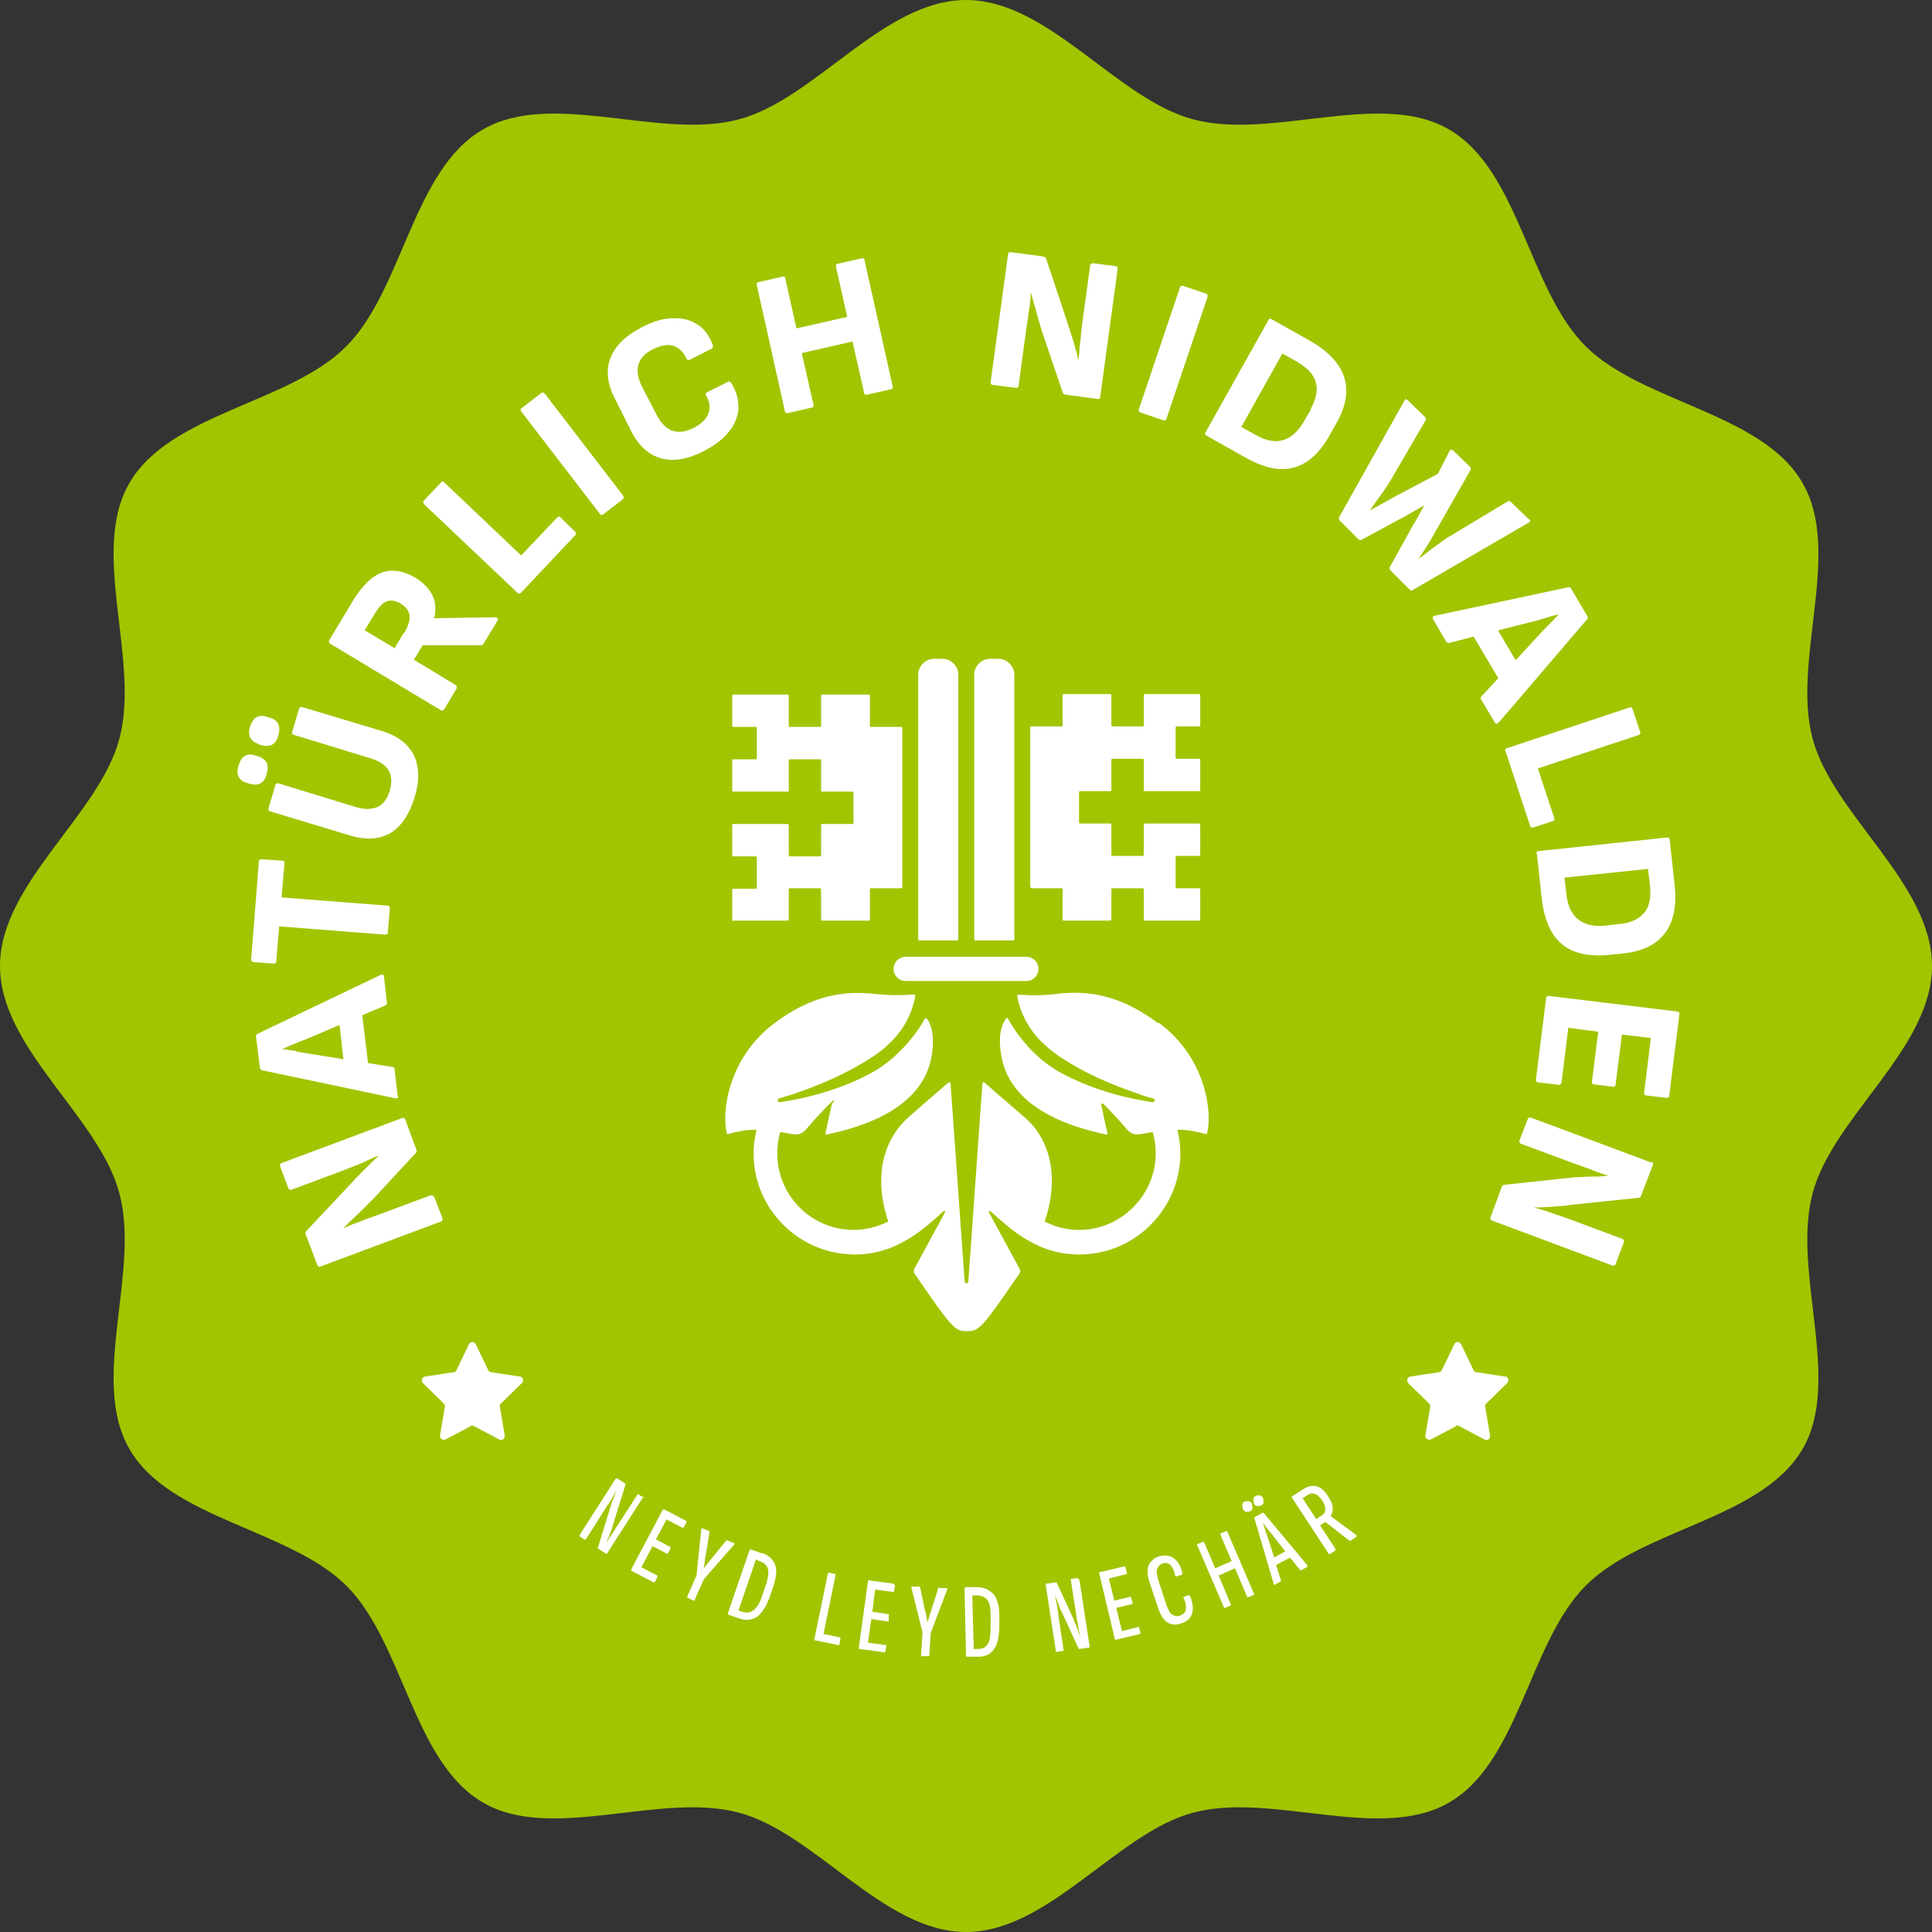 <?xml version="1.0" encoding="UTF-8"?>
<svg xmlns="http://www.w3.org/2000/svg" xmlns:xlink="http://www.w3.org/1999/xlink" id="Livello_1" width="141.1mm" height="141.1mm" version="1.1" viewBox="0 0 400 400">
  <rect x="0" y="0" width="400" height="400" fill="#333333" stroke="none"/>
  <defs>
    <style>
      .st0 {
        fill: none;
      }

      .st1 {
        fill: #fff;
      }

      .st2 {
        fill: #a1c500;
      }

      .st3 {
        clip-path: url(#clippath);
      }
    </style>
    <clipPath id="clippath">
      <rect class="st0" width="400" height="400"></rect>
    </clipPath>
  </defs>
  <g class="st3">
    <path class="st2" d="M400,200c0,17.1-20.5,31.2-24.7,47-4.4,16.3,6.2,38.8-2.1,53-8.4,14.5-33.2,16.5-44.9,28.3-11.7,11.7-13.8,36.6-28.3,44.9-14.3,8.3-36.8-2.3-53,2.1-15.7,4.2-29.9,24.7-47,24.7s-31.2-20.5-47-24.7c-16.3-4.4-38.8,6.2-53-2.1-14.5-8.4-16.5-33.2-28.3-44.9-11.7-11.7-36.6-13.8-44.9-28.3-8.3-14.3,2.3-36.7-2.1-53C20.5,231.2,0,217.1,0,200s20.5-31.2,24.7-47c4.4-16.3-6.2-38.8,2.1-53,8.4-14.5,33.2-16.5,44.9-28.3,11.7-11.7,13.8-36.6,28.3-44.9,14.3-8.3,36.8,2.3,53-2.1C168.8,20.5,182.9,0,200,0s31.2,20.5,47,24.7c16.3,4.4,38.8-6.2,53,2.1,14.5,8.4,16.5,33.2,28.3,44.9s36.6,13.8,44.9,28.3c8.3,14.3-2.3,36.8,2.1,53,4.2,15.7,24.7,29.9,24.7,47"></path>
    <path class="st1" d="M301.6,295.2l-5.3,2.8c-.6.3-1.3-.2-1.2-.8l1-5.9c0-.3,0-.5-.2-.7l-4.3-4.2c-.5-.5-.2-1.3.4-1.4l5.9-.9c.3,0,.5-.2.6-.4l2.6-5.4c.3-.6,1.1-.6,1.4,0l2.6,5.4c.1.2.3.4.6.4l5.9.9c.7,0,.9.9.4,1.4l-4.3,4.2c-.2.2-.3.4-.2.7l1,5.9c.1.7-.6,1.2-1.2.8l-5.3-2.8c-.2-.1-.5-.1-.7,0"></path>
    <path class="st1" d="M97.6,295.2l-5.3,2.8c-.6.3-1.3-.2-1.2-.8l1-5.9c0-.3,0-.5-.2-.7l-4.3-4.2c-.5-.5-.2-1.3.4-1.4l5.9-.9c.3,0,.5-.2.6-.4l2.6-5.4c.3-.6,1.1-.6,1.4,0l2.6,5.4c.1.2.3.4.6.4l5.9.9c.7,0,.9.9.4,1.4l-4.3,4.2c-.2.2-.3.4-.2.7l1,5.9c.1.7-.6,1.2-1.2.8l-5.3-2.8c-.2-.1-.5-.1-.7,0"></path>
    <path class="st1" d="M185,200.6h0c0,1.4,1.1,2.5,2.5,2.5h25c1.4,0,2.5-1.1,2.5-2.5s-1.1-2.5-2.5-2.5h-25c-1.4,0-2.5,1.1-2.5,2.5"></path>
    <path class="st1" d="M190.2,194.7h8c0,0,.2,0,.2-.2v-54.8c0-1.8-1.5-3.3-3.3-3.3h-1.7c-1.8,0-3.3,1.5-3.3,3.3v54.8c0,0,0,.2.2.2"></path>
    <path class="st1" d="M201.8,194.7h8c0,0,.2,0,.2-.2v-54.8c0-1.8-1.5-3.3-3.3-3.3h-1.7c-1.8,0-3.3,1.5-3.3,3.3v54.8c0,0,0,.2.2.2"></path>
    <path class="st1" d="M151.8,190.6h11.3c0,0,.2,0,.2-.2v-6.3c0,0,0-.2.2-.2h6.3c0,0,.2,0,.2.2v6.3c0,0,0,.2.2.2h9.7c0,0,.2,0,.2-.2v-6.3c0,0,0-.2.2-.2h6.3c0,0,.2,0,.2-.2v-33c0,0,0-.2-.2-.2h-6.3c0,0-.2,0-.2-.2v-6.3c0,0,0-.2-.2-.2h-9.7c0,0-.2,0-.2.2v6.3c0,0,0,.2-.2.2h-6.3c0,0-.2,0-.2-.2v-6.3c0,0,0-.2-.2-.2h-11.3c0,0-.2,0-.2.2v6.3c0,0,0,.2.2.2h4.7c0,0,.2,0,.2.2v6.3c0,0,0,.2-.2.2h-4.7c0,0-.2,0-.2.2v6.3c0,0,0,.2.2.2h11.3c0,0,.2,0,.2-.2v-6.3c0,0,0-.2.2-.2h6.3c0,0,.2,0,.2.2v6.3c0,0,0,.2.2.2h6.3c0,0,.2,0,.2.2v6.3c0,0,0,.2-.2.2h-6.3c0,0-.2,0-.2.2v6.3c0,0,0,.2-.2.2h-6.3c0,0-.2,0-.2-.2v-6.3c0,0,0-.2-.2-.2h-11.3c0,0-.2,0-.2.2v6.3c0,0,0,.2.2.2h4.7c0,0,.2,0,.2.2v6.3c0,0,0,.2-.2.2h-4.7c0,0-.2,0-.2.2v6.3c0,0,0,.2.2.2"></path>
    <path class="st1" d="M213.5,183.9h6.3c0,0,.2,0,.2.2v6.3c0,0,0,.2.2.2h9.7c0,0,.2,0,.2-.2v-6.3c0,0,0-.2.2-.2h6.3c0,0,.2,0,.2.2v6.3c0,0,0,.2.2.2h11.3c0,0,.2,0,.2-.2v-6.3c0,0,0-.2-.2-.2h-4.7c0,0-.2,0-.2-.2v-6.3c0,0,0-.2.2-.2h4.7c0,0,.2,0,.2-.2v-6.3c0,0,0-.2-.2-.2h-11.3c0,0-.2,0-.2.2v6.3c0,0,0,.2-.2.2h-6.3c0,0-.2,0-.2-.2v-6.3c0,0,0-.2-.2-.2h-6.3c0,0-.2,0-.2-.2v-6.3c0,0,0-.2.2-.2h6.3c0,0,.2,0,.2-.2v-6.3c0,0,0-.2.2-.2h6.3c0,0,.2,0,.2.2v6.3c0,0,0,.2.2.2h11.3c0,0,.2,0,.2-.2v-6.3c0,0,0-.2-.2-.2h-4.7c0,0-.2,0-.2-.2v-6.3c0,0,0-.2.2-.2h4.7c0,0,.2,0,.2-.2v-6.3c0,0,0-.2-.2-.2h-11.3c0,0-.2,0-.2.2v6.3c0,0,0,.2-.2.2h-6.3c0,0-.2,0-.2-.2v-6.3c0,0,0-.2-.2-.2h-9.7c0,0-.2,0-.2.2v6.3c0,0,0,.2-.2.2h-6.3c0,0-.2,0-.2.2v33c0,0,0,.2.2.2"></path>
    <path class="st1" d="M239.7,211.8c-10-7.5-17.7-6.4-22.1-5.9-3.5.3-5.8.1-6.7,0-.2,0-.3.1-.3.3,1,5.6,4.4,9.7,9.3,12.9,4.9,3.2,10.3,5.5,15.9,7.4,1,.4,2,.7,2.9.9.6.2.4.9-.1.8-3.9-.6-11.3-2-18.8-6-6.6-3.5-10.3-9.8-11.1-11.3,0-.2-.3-.2-.4,0-.5.6-1.6,2.5-1.2,6.1.4,4.7,2.8,13.9,22,17.9.1,0,.2,0,.2-.2-.5-2.1-.8-3.6-1.3-6,0-.2.3-.3.4-.2,1.7,1.7,3.3,3.4,4.8,5.2.9,1.1,1.8,1.3,3,1.1.8-.1,1.5-.3,2.3-.4,0,0,.2,0,.2.1.5,1.8.7,3.8.5,5.9-.8,7.6-7.1,13.7-14.7,14.2-3,.2-5.7-.4-8.2-1.7,3.6-10.8,0-18.1-4.2-21.6-4.3-3.7-7.3-6.3-8.3-7.2-.2-.1-.4,0-.4.2-.3,3.8-2,28.4-2.9,40.8,0,.6-.4.6-.4.6,0,0-.4,0-.4-.6-.9-12.4-2.6-37-2.9-40.8,0-.2-.3-.3-.4-.2-1,.9-4,3.4-8.3,7.2-4.1,3.6-7.8,10.8-4.2,21.6-2.4,1.2-5.2,1.9-8.2,1.7-7.7-.5-13.9-6.5-14.7-14.2-.2-2.1,0-4,.5-5.9,0,0,.1-.1.2-.1.8.1,1.5.3,2.3.4,1.2.2,2.1,0,3-1.1,1.5-1.8,3.1-3.5,4.8-5.2s.5,0,.4.2c-.5,2.4-.9,3.9-1.3,6,0,.1,0,.2.2.2,19.3-4,21.6-13.2,22-17.9.3-3.7-.7-5.5-1.2-6.1-.1-.1-.3-.1-.4,0-.8,1.5-4.6,7.7-11.2,11.3-7.5,4-14.9,5.4-18.8,6-.6,0-.7-.6-.1-.8.8-.2,1.8-.6,2.9-.9,5.6-1.9,10.9-4.2,15.9-7.4,4.9-3.1,8.3-7.3,9.3-12.9,0-.2-.1-.3-.3-.3-.8,0-3.1.3-6.7,0-4.5-.4-12.1-1.6-22.1,5.9-9.9,7.4-11,18.8-9.9,22.9,0,0,.1.1.2.1,2.2-.6,3.9-.9,5.7-.9.1,0,.2.1.2.2-.5,2.1-.7,4.2-.5,6.5.9,10.4,9.4,18.6,19.9,19.1,4.1.2,7.9-.8,11.2-2.7,0,0,0,0,0,0,.8-.4,1.9-1.1,3-1.9,2.5-1.8,5.1-4.3,5.1-4.3.2-.2.5,0,.3.3l-6.3,11.6c-.1.3-.1.6,0,.9.1.2.3.4.4.6,7.6,11.1,8.1,11.4,10.5,11.4s2.9-.3,10.5-11.4c.1-.2.3-.4.4-.6.2-.3.2-.6,0-.9l-6.3-11.6c-.2-.3.1-.5.3-.3,0,0,2.6,2.4,5.1,4.3,1.1.8,2.2,1.5,3,1.9,0,0,0,0,0,0,3.3,1.9,7.1,2.9,11.2,2.7,10.4-.4,19-8.7,19.9-19.1.2-2.3,0-4.4-.5-6.5,0-.1,0-.2.2-.2,1.8,0,3.5.3,5.7.9,0,0,.2,0,.2-.1,1.1-4.1,0-15.5-9.9-22.9"></path>
    <path class="st1" d="M89.8,247.8c-.1-.3-.4-.4-.7-.3l-10.5,3.9c-.8.3-1.6.6-2.5.9-.9.3-1.7.7-2.6,1-.9.3-1.7.7-2.4,1h0c.6-.7,1.3-1.3,2-2,.7-.7,1.4-1.3,2.1-2,.7-.7,1.4-1.4,2-2l8.9-9.6c.2-.2.2-.4.1-.7l-2.3-6.2c-.1-.3-.4-.5-.7-.3l-24.9,9.3c-.3.1-.4.4-.3.7l1.7,4.5c.1.3.4.4.7.3l11-4.1c.7-.3,1.5-.6,2.3-.9.8-.3,1.7-.7,2.5-1.1.8-.4,1.6-.7,2.3-1h0c-.6.6-1.2,1.1-1.8,1.7-.6.6-1.3,1.3-2,2-.7.7-1.4,1.4-2,2.1l-9.3,9.9c-.2.2-.2.5-.1.7l2.4,6.3c.1.3.4.5.7.3l24.9-9.3c.3-.1.4-.4.3-.7l-1.7-4.4Z"></path>
    <path class="st1" d="M61.4,217.6c-1-.1-2-.3-3-.4h0c.9-.4,1.9-.8,2.8-1.2.9-.4,1.9-.7,2.8-1.1l6.3-2.7.8,7.1-6.8-1.1c-1-.2-2-.3-3-.5M82.3,226.7l-.6-5.3c0-.3-.2-.5-.5-.5l-5-.8-1.2-9.9,4.7-2c.3-.1.4-.3.4-.6l-.6-5.4c0-.4-.3-.5-.6-.4l-25.5,12.2c-.3.1-.4.3-.4.6l.8,6.4c0,.3.2.5.5.6l27.6,5.8c.4,0,.6-.1.5-.5"></path>
    <path class="st1" d="M57.2,198.9l.6-7.1,21.9,1.7c.4,0,.6-.1.6-.5l.4-4.9c0-.4-.1-.6-.5-.6l-21.9-1.7.6-7.1c0-.3-.1-.5-.5-.5l-4.2-.3c-.4,0-.6.1-.6.5l-1.6,20.2c0,.3.1.5.5.6l4.2.3c.3,0,.5-.1.5-.5"></path>
    <path class="st1" d="M60.7,152.1l16,4.9c1.7.5,3,1.3,3.7,2.4.7,1.1.8,2.5.3,4.3-.5,1.7-1.4,2.9-2.6,3.4-1.2.5-2.7.5-4.4,0l-16-4.9c-.3-.1-.6,0-.7.4l-1.4,4.7c-.1.4,0,.6.4.7l16.2,4.9c3.5,1.1,6.3.9,8.6-.4,2.2-1.3,3.9-3.8,5-7.3,1.1-3.5,1-6.5-.1-8.8-1.2-2.4-3.4-4.1-6.8-5.1l-16.3-4.9c-.3-.1-.6,0-.7.4l-1.4,4.7c-.1.3,0,.6.4.7"></path>
    <path class="st1" d="M53.9,162.2c.6-.3,1.1-1,1.3-1.9.3-1,.3-1.8,0-2.4-.3-.6-.9-1-1.7-1.3l-.7-.2c-.8-.3-1.6-.2-2.1.1-.6.3-1,1-1.3,2-.3.9-.3,1.7,0,2.3.3.6.9,1.1,1.7,1.3l.7.2c.8.2,1.5.2,2.1-.1"></path>
    <path class="st1" d="M53.5,154.1l.7.2c.8.2,1.5.2,2.1-.1.6-.3,1.1-1,1.3-1.9.3-.9.3-1.7,0-2.4-.3-.6-.9-1.1-1.7-1.3l-.7-.2c-.8-.3-1.6-.2-2.1.1-.6.3-1,1-1.3,1.9-.3.9-.3,1.7,0,2.3.3.6.9,1.1,1.7,1.3"></path>
    <path class="st1" d="M83.6,131l-1.9,3.2-6.2-3.7,2-3.3c.9-1.5,1.7-2.4,2.6-2.7.8-.3,1.8-.2,2.9.5,1.1.7,1.7,1.5,1.8,2.5.1,1-.3,2.2-1.2,3.7M102.6,127.8l-12.7.2h0c.4-1.8.3-3.4-.4-4.8-.7-1.4-1.9-2.6-3.5-3.6-2.4-1.4-4.7-1.8-6.8-1.1-2.1.7-4.2,2.7-6.2,6l-4.8,8c-.2.3-.1.6.2.8l22.8,13.7c.3.2.6.1.8-.2l2.5-4.2c.2-.3.1-.6-.2-.8l-8.6-5.2,1.8-3h11.9c.3,0,.5,0,.7-.3l2.9-4.8c.1-.2.1-.4,0-.5,0-.1-.2-.2-.4-.2"></path>
    <path class="st1" d="M116.1,107.1c-.2-.2-.5-.2-.7,0l-7.5,7.9-15.9-15.1c-.3-.3-.5-.3-.7,0l-3.5,3.7c-.3.3-.2.5,0,.8l19.3,18.3c.3.3.5.2.8,0l11.2-11.9c.2-.2.2-.5,0-.7l-3-2.9Z"></path>
    <path class="st1" d="M112.7,81.5c-.2-.3-.5-.3-.8,0l-3.9,3c-.3.2-.3.5,0,.8l16.2,21.1c.2.3.5.3.8,0l3.9-3c.3-.2.3-.5.1-.8l-16.2-21.1Z"></path>
    <path class="st1" d="M150.8,79l-4.4,2.2c-.3.2-.4.4-.2.7.7,1.2.9,2.4.5,3.6-.4,1.2-1.4,2.2-3.1,3.1-1.6.8-3,1-4.3.6-1.3-.4-2.4-1.5-3.3-3.2l-3.1-6c-.9-1.8-1.1-3.3-.7-4.6.4-1.3,1.4-2.3,3-3.1,1.7-.8,3.1-1.1,4.2-.7,1.2.4,2.1,1.3,2.7,2.6.1.3.4.4.7.3l4.5-2.3c.2,0,.2-.2.3-.3,0-.2,0-.3,0-.4-.7-1.9-1.7-3.4-3.2-4.3-1.5-1-3.2-1.4-5.2-1.3-2,0-4.1.7-6.4,1.9-3.3,1.7-5.4,3.8-6.4,6.3-1,2.5-.7,5.4,1,8.6l3.2,6.4c1.6,3.2,3.7,5.1,6.3,5.8,2.6.7,5.5.2,8.8-1.5,2.3-1.2,4-2.5,5.2-4,1.2-1.5,1.9-3.2,2-4.9,0-1.7-.4-3.5-1.5-5.2-.2-.3-.5-.4-.8-.3"></path>
    <path class="st1" d="M179,53.9c0-.4-.3-.5-.7-.4l-4.8,1.1c-.4,0-.5.3-.4.7l2.3,10.3-10.5,2.4-2.3-10.3c0-.4-.3-.5-.7-.4l-4.8,1.1c-.4,0-.5.3-.4.7l5.8,26c0,.4.3.5.7.4l4.8-1.1c.4,0,.5-.3.4-.7l-2.4-10.6,10.5-2.4,2.4,10.6c0,.4.3.5.7.4l4.8-1.1c.4,0,.5-.3.4-.7l-5.8-26Z"></path>
    <path class="st1" d="M231,55.1l-4.7-.6c-.3,0-.5.1-.6.5l-1.6,11.7c-.1.7-.2,1.5-.3,2.5,0,.9-.2,1.8-.3,2.7,0,.9-.1,1.8-.2,2.5h-.1c-.1-.7-.3-1.5-.6-2.4-.2-.9-.5-1.8-.8-2.7-.3-.9-.6-1.9-.9-2.8l-4.3-12.9c-.1-.3-.3-.4-.6-.5l-6.7-.9c-.4,0-.6.1-.6.5l-3.6,26.4c0,.4.1.6.5.6l4.7.6c.4,0,.6-.1.6-.5l1.5-11.1c.1-.8.2-1.7.4-2.6.1-.9.2-1.8.4-2.8.1-.9.2-1.8.2-2.6h.1c.2.8.4,1.7.7,2.6.3.9.5,1.9.8,2.8.3,1,.5,1.9.8,2.7l4.2,12.4c0,.3.3.4.6.5l6.6.9c.4,0,.6-.1.6-.5l3.6-26.4c0-.4-.1-.6-.5-.6"></path>
    <path class="st1" d="M249.7,60.8l-4.7-1.6c-.3-.1-.6,0-.7.3l-8.5,25.2c-.1.3,0,.6.3.7l4.7,1.6c.3.1.6,0,.7-.3l8.5-25.2c.1-.3,0-.6-.3-.7"></path>
    <path class="st1" d="M271.4,84.8l-1.3,2.2c-1.2,2.2-2.7,3.6-4.4,4.1-1.7.5-3.6.2-5.8-1.1l-2.9-1.6,8.5-15.2,2.9,1.6c2.2,1.3,3.6,2.7,4,4.3.5,1.6.1,3.5-1,5.5M278.3,78.1c-.9-2.8-3.2-5.3-7-7.5l-8-4.5c-.3-.2-.6-.1-.7.2l-13,23.2c-.2.3-.1.6.2.7l8,4.5c3.9,2.2,7.2,2.9,10.1,2.1,2.9-.8,5.4-3.1,7.4-6.7l1.4-2.5c2-3.5,2.5-6.7,1.6-9.5"></path>
    <path class="st1" d="M316.4,107.4l-3.6-3.5c-.2-.2-.5-.2-.8,0l-11.8,7.1c-.7.4-1.4.9-2.2,1.5-.8.6-1.6,1.1-2.3,1.7-.8.6-1.4,1.1-2,1.5h0c.6-.9,1.2-1.8,1.7-2.6.6-.9,1.1-1.8,1.6-2.7l7.4-13c.2-.3.1-.5,0-.7l-3.5-3.4c-.1-.1-.3-.2-.4-.2-.1,0-.3,0-.4.3l-2.4,4.7-8.7,4.6c-.9.5-1.8,1-2.7,1.5-.9.5-1.8,1-2.7,1.5h0c.4-.6.9-1.3,1.4-2,.5-.7,1-1.4,1.6-2.2.5-.8,1-1.5,1.4-2.2l7.1-12.2c.2-.3.1-.5,0-.7l-3.6-3.5c-.3-.3-.6-.3-.7,0l-13.5,24.1c-.2.3-.1.5,0,.7l3.9,3.9c.2.2.5.3.8.1l7.4-4c1-.5,2-1.1,2.9-1.6.9-.5,1.7-1,2.6-1.5h0c-.5.9-1,1.8-1.5,2.7-.5.9-1.1,1.8-1.6,2.8l-4,7.2c-.2.3-.1.5,0,.7l4.1,4.1c.2.2.5.2.7,0l23.9-13.9c.4-.2.4-.5,0-.8"></path>
    <path class="st1" d="M310.2,130.5l6.7-1.7c1-.2,1.9-.5,2.9-.8,1-.3,1.9-.6,2.9-.8h0c-.7.8-1.4,1.5-2.1,2.2-.7.7-1.4,1.4-2.1,2.2l-4.7,5.1-3.6-6.1ZM310.3,149.6l18.3-21.4c.2-.2.2-.5,0-.7l-3.3-5.6c-.2-.3-.4-.4-.7-.3l-27.6,5.9c-.4.1-.5.3-.3.7l2.7,4.6c.2.3.4.4.7.3l5-1.3,5.1,8.6-3.5,3.8c-.2.2-.2.5,0,.7l2.8,4.7c.2.3.4.4.7,0"></path>
    <path class="st1" d="M311.7,155.5l5.1,15.5c.1.3.3.4.7.3l4-1.3c.3-.1.4-.3.3-.6l-3.4-10.3,20.8-6.9c.3-.1.5-.3.4-.6l-1.6-4.8c-.1-.3-.3-.5-.7-.3l-25.3,8.4c-.3.1-.5.3-.3.7"></path>
    <path class="st1" d="M341.2,179.9l.4,3.3c.3,2.6-.1,4.5-1.2,5.8-1.1,1.3-2.8,2.1-5.1,2.3l-2.6.3c-2.5.3-4.5-.1-5.9-1.2-1.4-1.1-2.3-2.9-2.5-5.4l-.4-3.3,17.3-1.8ZM318.2,176.8l1,9.2c.5,4.4,1.9,7.6,4.2,9.5,2.3,1.9,5.6,2.6,9.8,2.2l2.8-.3c4-.4,6.9-1.8,8.7-4.2,1.8-2.3,2.5-5.7,2-10.1l-1-9.2c0-.4-.2-.5-.6-.5l-26.5,2.8c-.4,0-.5.2-.5.6"></path>
    <path class="st1" d="M347.1,209.4l-26.4-3.2c-.4,0-.6.1-.6.5l-2.1,16.8c0,.4.1.6.5.6l4.2.5c.3,0,.5-.1.6-.5l1.4-11.3,6.2.8-1.3,10.3c0,.4.1.6.4.6l3.9.5c.4,0,.6-.1.6-.5l1.3-10.3,6,.7-1.4,11.3c0,.4.1.6.4.6l4.2.5c.4,0,.6-.1.6-.5l2.1-16.8c0-.4-.1-.6-.5-.6"></path>
    <path class="st1" d="M341.9,240.7l-24.9-9.3c-.3-.1-.6,0-.7.3l-1.7,4.4c-.1.3,0,.6.3.7l10.5,3.9c.8.3,1.6.6,2.5.9.9.3,1.7.6,2.6,1,.9.3,1.7.6,2.5.8h0c-.8.1-1.7.2-2.7.2-1,0-1.9,0-2.9.1-1,0-1.9.1-2.9.2l-13,1.4c-.3,0-.5.2-.6.5l-2.3,6.2c-.1.3,0,.6.3.7l24.9,9.3c.3.1.6,0,.7-.3l1.7-4.5c.1-.3,0-.5-.3-.7l-11-4.1c-.7-.3-1.5-.5-2.3-.8-.9-.3-1.7-.6-2.6-.9-.9-.3-1.7-.5-2.4-.7h0c.7,0,1.6,0,2.4-.1.9,0,1.8-.1,2.8-.2,1,0,2-.2,2.9-.3l13.5-1.4c.3,0,.5-.2.6-.5l2.4-6.3c.1-.3,0-.6-.3-.7"></path>
    <path class="st1" d="M133.3,310.1l-1.1-.7c0,0-.2,0-.2,0l-4.2,6.5c-.2.2-.3.5-.5.8-.2.3-.4.6-.6.9-.2.3-.4.6-.6.9-.2.3-.3.6-.5.8h0c.1-.4.3-.8.5-1.2.2-.5.3-.9.5-1.4.2-.5.3-.9.4-1.3l2.5-8c0,0,0-.2,0-.2l-1.7-1.1c0,0-.2,0-.3,0l-7.5,11.7c0,.1,0,.2,0,.3l1.1.7c0,0,.2,0,.2-.1l4-6.3c.2-.4.5-.8.8-1.2.3-.5.6-.9.8-1.4.3-.4.5-.9.7-1.2h0c-.2.6-.4,1.2-.7,1.9-.3.7-.5,1.4-.7,2.1l-2.4,7.8c0,0,0,.2,0,.2l1.7,1.1c0,0,.2,0,.2-.1l7.5-11.7c0-.1,0-.2,0-.3"></path>
    <path class="st1" d="M137.5,312.5c-.1,0-.2,0-.3.1l-6.5,12.3c0,.1,0,.2,0,.3l4.6,2.4c.1,0,.2,0,.3-.1l.5-1c0-.1,0-.2,0-.3l-3.3-1.7,2.3-4.4,3,1.6c0,0,.2,0,.2-.1l.5-1c0-.1,0-.2,0-.3l-3-1.6,2.2-4.1,3.3,1.7c.1,0,.2,0,.3-.1l.5-1c0-.1,0-.2,0-.3l-4.6-2.4Z"></path>
    <path class="st1" d="M152,319.5l-1.4-.6c0,0-.1,0-.2,0l-3.1,3.8c-.3.3-.5.7-.8,1-.3.3-.5.7-.8,1h0c0-.4.2-.9.2-1.3,0-.4.1-.9.2-1.3l.8-4.9c0,0,0-.1-.1-.2l-1.4-.6c-.1,0-.2,0-.2.2l-1,9.6-1.9,4.3c0,.1,0,.2,0,.3l1.3.6c0,0,.1,0,.2-.1l1.9-4.3,6.3-7.2c.1-.1.1-.2,0-.3"></path>
    <path class="st1" d="M158.6,328l-.7,2.1c-.5,1.6-1.1,2.6-1.8,3.2s-1.5.7-2.4.4l-.8-.3,3.6-10.5.7.3c1,.3,1.6.9,1.8,1.7.2.8,0,1.9-.4,3.2M157.7,321.6l-2.2-.8c-.1,0-.2,0-.3.1l-4.5,13.1c0,.1,0,.2.1.3l2.3.8c1.4.5,2.6.3,3.7-.4,1-.8,1.9-2.2,2.6-4.2l.7-2c.6-1.9.8-3.4.4-4.5-.4-1.1-1.3-2-2.8-2.5"></path>
    <path class="st1" d="M173.9,339l-3.4-.7,2.5-12.2c0-.1,0-.2-.1-.2l-1.3-.3c-.1,0-.2,0-.2.2l-2.8,13.6c0,.1,0,.2.1.2l4.9,1c.1,0,.2,0,.2-.2l.2-1.1c0-.1,0-.2-.1-.3"></path>
    <path class="st1" d="M185.1,327.9l-5.2-.7c-.1,0-.2,0-.2.2l-1.9,13.8c0,.1,0,.2.2.2l5.1.7c.1,0,.2,0,.2-.2l.2-1.1c0-.1,0-.2-.1-.2l-3.7-.5.7-4.9,3.4.5c.1,0,.2,0,.2-.2v-1.1c.2-.1.1-.2,0-.2l-3.4-.5.6-4.6,3.7.5c.1,0,.2,0,.2-.2l.2-1.1c0-.1,0-.2-.1-.2"></path>
    <path class="st1" d="M194.5,328.6c0,0-.1,0-.2.1l-1.5,4.7c-.1.4-.3.8-.4,1.3-.1.4-.3.8-.4,1.3h0c0-.4-.1-.9-.2-1.3,0-.4-.2-.9-.3-1.3l-1-4.8c0,0,0-.1-.2-.1h-1.5c-.1,0-.2,0-.1.2l2.3,9.3-.3,4.7c0,.1,0,.2.2.2h1.4c0,0,.1,0,.1-.1l.3-4.7,3.4-9c0-.2,0-.3-.1-.3h-1.5Z"></path>
    <path class="st1" d="M204.6,340.2c-.4.8-1.1,1.2-2.1,1.2h-.9s-.3-11.1-.3-11.1h.8c1,0,1.8.3,2.3.9.5.7.7,1.7.7,3.2v2.2c0,1.6-.1,2.9-.5,3.6M205.6,330c-.8-.9-1.9-1.4-3.4-1.4h-2.3c-.1,0-.2.1-.2.3l.3,13.9c0,.1,0,.2.2.2h2.4c1.5,0,2.6-.6,3.3-1.7.7-1.1,1-2.7,1-4.9v-2.1c0-2-.5-3.4-1.3-4.4"></path>
    <path class="st1" d="M223.1,326.7l-1.3.2c-.1,0-.1,0-.1.2l1.2,7.7c0,.3,0,.6.2,1,0,.4.1.7.2,1.1,0,.4.1.7.2,1.1,0,.4.1.7.2,1h0c-.1-.3-.3-.7-.4-1.2-.2-.5-.4-.9-.5-1.3-.2-.4-.4-.8-.5-1.2l-3.5-7.6c0,0,0-.1-.2-.1l-2,.3c-.1,0-.2,0-.1.2l2.1,13.7c0,.1,0,.2.2.2l1.3-.2c.1,0,.1,0,.1-.2l-1.1-7.3c0-.4-.1-.9-.2-1.4,0-.5-.2-1-.3-1.6,0-.5-.2-1-.3-1.4h0c.2.6.5,1.2.7,1.9.3.7.5,1.4.9,2.1l3.4,7.4c0,0,.1.1.2.1l2-.3c0,0,.1,0,.1-.2l-2.1-13.7c0-.1,0-.2-.2-.2"></path>
    <path class="st1" d="M235.9,336.8l-3.6.9-1.2-4.8,3.3-.8c0,0,.1,0,.1-.2l-.3-1.1c0-.1-.1-.2-.2-.2l-3.3.8-1.1-4.6,3.6-.9c.1,0,.2-.1.1-.3l-.3-1.1c0-.1-.1-.2-.2-.2l-5.1,1.2c-.1,0-.2.1-.1.3l3.2,13.5c0,.1.1.2.2.2l5-1.2c.1,0,.2-.1.1-.3l-.3-1.1c0-.1-.1-.2-.2-.2"></path>
    <path class="st1" d="M246.3,330.2l-1.2.4c-.1,0-.2.1,0,.3.4.9.5,1.7.4,2.3,0,.6-.5,1-1.2,1.3-.6.2-1.1.1-1.6-.2-.5-.3-.8-1-1.2-2l-1.7-5.2c-.3-1-.4-1.7-.2-2.3.2-.5.5-.9,1.1-1.1.6-.2,1.2-.1,1.6.3.4.4.8,1.1,1,2.2,0,.2.1.2.2.2l1.3-.4c0,0,0-.1,0-.2-.2-1-.5-1.8-1-2.4-.4-.6-1-1-1.6-1.2-.6-.2-1.4-.2-2.2,0-1.1.4-1.8,1-2.2,1.9-.3.9-.3,2,.2,3.5l1.8,5.4c.5,1.4,1.1,2.4,1.9,2.9.8.5,1.8.6,2.9.2,1.2-.4,1.9-1.1,2.2-2,.3-1,.2-2.2-.4-3.6,0-.1-.2-.2-.3-.2"></path>
    <path class="st1" d="M254.1,317.1c0-.1-.1-.2-.2-.1l-1.2.5c-.1,0-.1.1,0,.3l2.3,5.4-3.4,1.5-2.3-5.4c0-.1-.1-.2-.2-.1l-1.2.5c-.1,0-.1.1,0,.3l5.5,12.8c0,.1.1.2.2.1l1.2-.5c.1,0,.1-.1,0-.3l-2.5-5.9,3.4-1.5,2.5,5.9c0,.1.1.2.2.1l1.2-.5c.1,0,.1-.1,0-.3l-5.5-12.8Z"></path>
    <path class="st1" d="M257.4,312.5c.2.3.3.5.6.5.2,0,.5,0,.8-.1.3-.2.5-.3.5-.6,0-.2,0-.5-.1-.8v-.2c-.2-.3-.4-.4-.7-.5-.2,0-.5,0-.8.1-.3.1-.4.3-.5.6,0,.2,0,.5.1.8v.2Z"></path>
    <path class="st1" d="M260.3,311.8c.2,0,.5,0,.8-.1.3-.2.5-.3.5-.6,0-.2,0-.5-.1-.8v-.2c-.2-.3-.4-.4-.7-.5-.2,0-.5,0-.8.1-.3.1-.4.3-.5.6,0,.2,0,.5.1.8v.2c.2.3.4.5.7.5"></path>
    <path class="st1" d="M263.8,322.4l-1.4-4.3c-.2-.5-.3-1-.5-1.5-.2-.5-.3-1-.5-1.4h0c.3.4.6.8.9,1.2.3.4.6.8,1,1.2l2.8,3.6-2.4,1.3ZM261.6,313.2c0,0-.1,0-.2,0l-1.6.9c-.1,0-.1.1-.1.2l4,13.6c0,.2.1.2.2.2l1.3-.7c0,0,.1-.1,0-.2l-1-3.2,2.9-1.5,2.1,2.6c0,0,.2,0,.2,0l1.3-.7c0,0,0-.1,0-.3l-9.1-10.9Z"></path>
    <path class="st1" d="M273.4,313.9l-.9.6-2.8-4.3.9-.6c.6-.4,1.1-.5,1.6-.3.5.1,1,.6,1.5,1.3.5.7.7,1.4.7,1.9,0,.5-.3,1-.9,1.4M280.8,317.8l-5.3-3.9h0c.3-.5.5-1.1.4-1.8,0-.7-.4-1.5-1-2.4-.7-1.1-1.5-1.8-2.4-2-.8-.2-1.8,0-2.8.7l-2.2,1.4c0,0-.1.2,0,.3l7.6,11.6c0,.1.2.2.3,0l1.1-.7c0,0,0-.1,0-.3l-3.2-4.9,1.1-.7,5,3.9c0,0,.2,0,.2,0l1.2-.8c.1,0,.1-.2,0-.3"></path>
  </g>
</svg>
